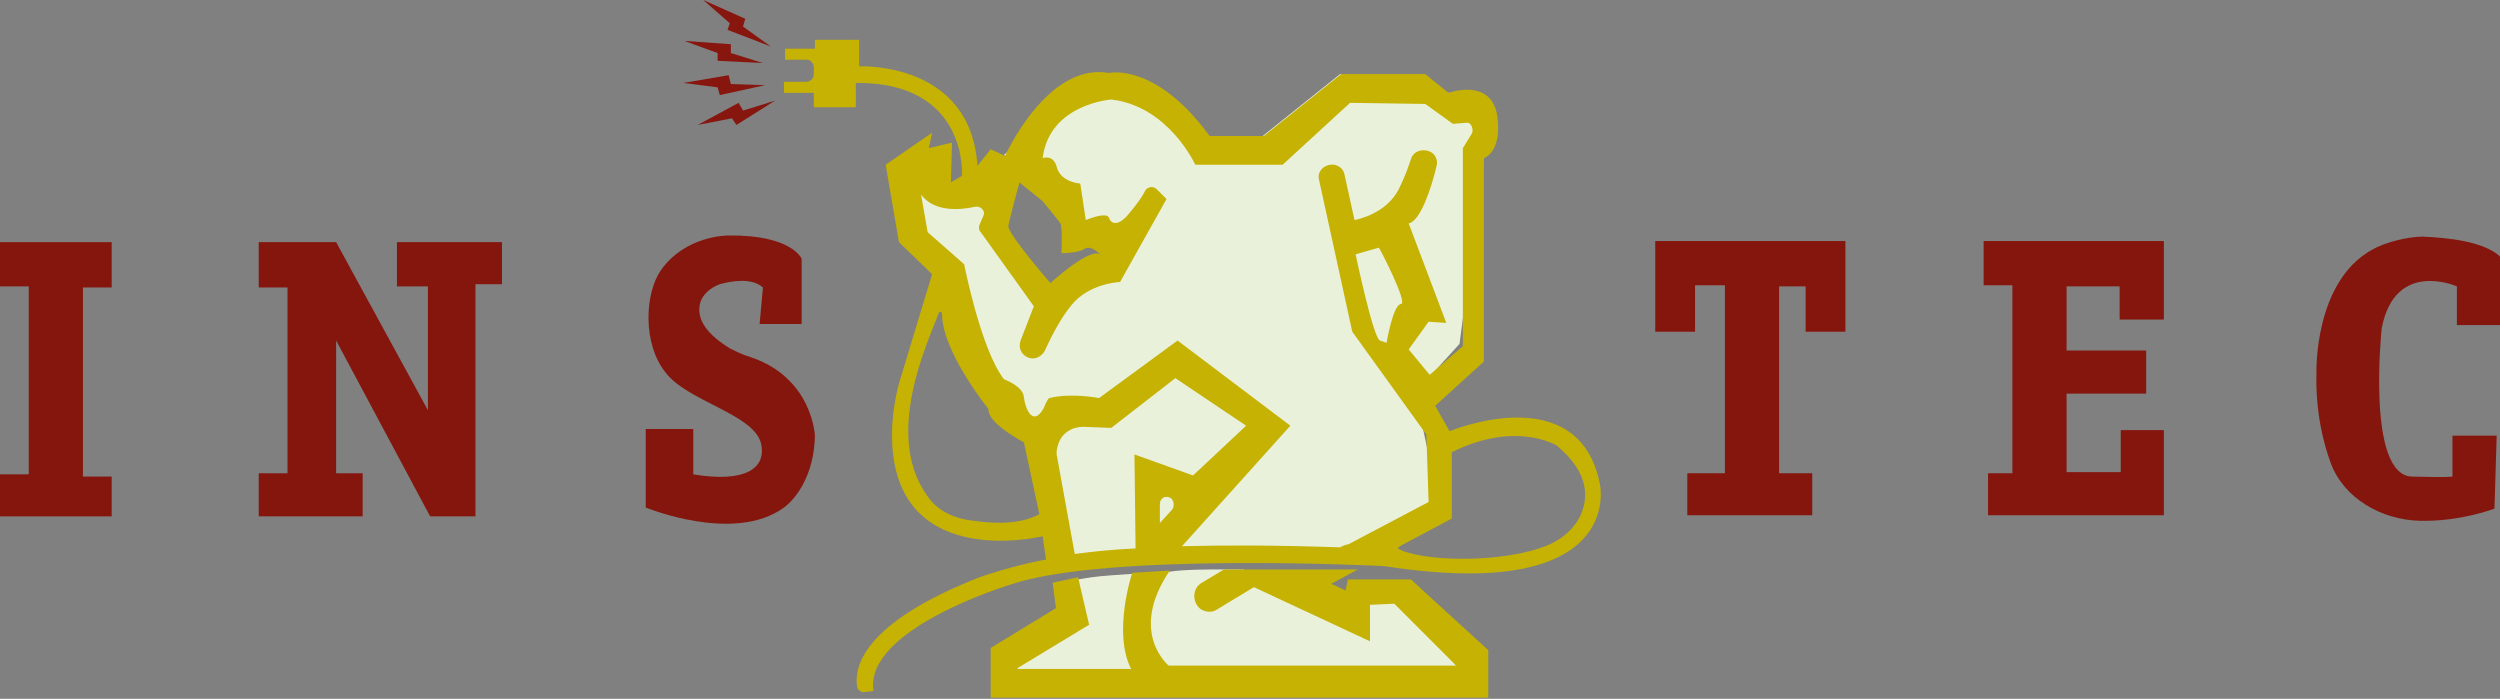<svg xmlns="http://www.w3.org/2000/svg" xmlns:xlink="http://www.w3.org/1999/xlink" id="Capa_1" x="0px" y="0px" viewBox="0 0 226.1 63.2" style="enable-background:new 0 0 226.1 63.2;" xml:space="preserve"><rect x="0" y="0" width="226.1" height="63.2" fill="#808080" stroke="none"/><style type="text/css">	.st0{fill:#EAF1DB;}	.st1{fill:#85160D;}	.st2{fill:#C5B203;}	.st3{fill:#86160E;}</style><g>	<path class="st0" d="M97.5,52.4l-5.6,8.2v1.7h40.8l-1-2.1l-4.5-6.6l-7.5,0.5l-7.3-2.6c0,0-0.1,0-1.8,0c-1.2,0-3.5,0-4.8,0.2  c-1.4,0.1-2,0.1-3.4,0.2C99.5,52.1,99.3,52.1,97.5,52.4z"></path>	<path class="st0" d="M98.2,8l-7.4,6l11.3,9.7l-8.7,3.8L89,16.7l-5.9,0.7l1.1,7.2L94.9,41l0.7,9.8h3.2l4.8-0.7h1.2  c0.2,0,1.1,0,1.3,0h16.8l3.2-1.4l3.9-3.8l-2-9.4l4-4.4l2.2-16.9V8.5L131,8.4l-9.8-1.7l-7,5.6h-4.9C109.3,12.3,101.8,7.4,98.2,8z"></path>	<polygon class="st1" points="0,21.9 0,25.9 2.6,25.9 2.6,42.9 0,42.9 0,46.7 10.1,46.7 10.1,43.1 7.5,43.1 7.5,26 10.1,26   10.1,21.9  "></polygon>	<polygon class="st1" points="23.4,21.9 23.4,26 26,26 26,42.8 23.4,42.8 23.4,46.7 32.8,46.7 32.8,42.8 30.4,42.8 30.4,30.8   38.9,46.7 43,46.7 43,25.7 45.4,25.7 45.4,21.9 35.9,21.9 35.9,25.9 38.7,25.9 38.7,37.1 30.4,21.9  "></polygon>	<path class="st1" d="M68.7,29.3h3.8v-5.9c0,0-0.9-2.2-6.7-2.1c0,0-3.8,0-6,3.1c-1.5,2.1-1.7,6.7,0.4,9.3c2,2.6,7.8,3.7,8.6,6.3  c0.6,2.3-1.3,3.7-6.1,2.9v-4.1h-4.3v7.1c0,0,8,3.3,12.5,0c0,0,2.7-1.8,2.8-6.5c0,0-0.2-5.2-5.8-7.1c-0.7-0.2-1.3-0.5-1.9-0.8  c-1.3-0.8-3.1-2.2-2.7-4c0.2-0.9,1-1.5,1.8-1.8c1.1-0.3,2.9-0.6,3.9,0.3L68.7,29.3z"></path>	<polygon class="st1" points="166.9,30 166.9,21.8 163.4,21.8 163.3,21.8 153.3,21.8 152,21.8 149.7,21.8 149.7,30 153.3,30   153.3,25.8 156,25.8 156,42.8 152.6,42.8 152.6,46.6 163.9,46.6 163.9,42.8 160.9,42.8 160.9,25.9 163.3,25.9 163.3,30  "></polygon>	<polygon class="st1" points="195.7,42.7 195.7,38.9 191.8,38.9 191.8,42.7 186.9,42.7 186.9,35.6 194.1,35.6 194.1,31.7   186.9,31.7 186.9,25.9 191.7,25.9 191.7,28.9 195.7,28.9 195.7,21.8 192.6,21.8 191.7,21.8 179.4,21.8 179.4,25.8 182,25.8   182,42.8 179.8,42.8 179.8,46.6 186.9,46.6 189.9,46.6 191.8,46.6 195.7,46.6  "></polygon>	<path class="st1" d="M221.8,39.4h4l-0.2,6.6c0,0-3.1,1.2-6.8,1.1c-3.4-0.1-6.8-2-8-5.2c-0.7-1.9-1.4-4.7-1.3-8.3c0,0-0.2-8.1,5-11  c1.2-0.7,3.3-1.2,4.6-1.2c2.2,0.1,5.5,0.4,7,1.8v6.2h-3.9v-3.5c0,0-5.6-2.5-6.8,3.8c0,0-1.4,13.2,2.7,13.4c3.5,0.1,3.6,0,3.7,0  L221.8,39.4z"></path>	<path class="st2" d="M144.7,43.8c-1.9-9.7-13.6-4.8-13.6-4.8l-1.3-2.3l4.4-4V14.3c0,0,1.7-0.5,1.2-3.9C134.8,7,131,8.4,131,8.4  l-2.1-1.7h-7.6l-7,5.6h-4.9c0,0,0,0,0,0c-4.9-6.7-9.1-5.7-9.1-5.7c-5.6-1-9.4,7.5-9.4,7.5l-1.3-0.6l-1.2,1.5  c-0.6-9.5-10.7-9-10.7-9V3.6h-4v0.8h-2.7v1h2c0.2,0,0.3,0.1,0.4,0.2c0.1,0.1,0.2,0.3,0.2,0.5v0.6c0,0.4-0.3,0.7-0.7,0.7h-2v1h2.7  v1.3h3.8l0-2.2c10.2-0.1,9.6,8.4,9.6,8.4l-1,0.6l0.1-3.6L84,13.4l0.3-1.4l-4.2,2.9l1.2,7l3,2.9l-2.7,8.9c-0.5,1.5-0.8,3.1-0.9,4.7  C80,52,94.3,48.5,94.3,48.5l0.3,2.1c-3.2,0.6-6,1.6-6,1.6c-10.7,4.2-11.3,8.2-11.1,9.8c0,0.3,0.3,0.6,0.6,0.6l0.9-0.1  c-0.9-5.6,12.3-9.6,12.3-9.6c8.6-3,33.9-1.7,33.9-1.7C147.1,54.6,144.7,43.8,144.7,43.8z M92.2,16.5l2.1,1.7c0,0,1.4,1.7,1.6,2  c0.2,0.3,0.1,2.7,0.1,2.7s1.5,0,2.1-0.4s1.5,0.6,1.5,0.6c-0.8-1-4.6,2.5-4.6,2.5s-4-4.6-3.8-5.2C91.3,19.8,92.2,16.5,92.2,16.5z   M84.3,45.4c-4.8-5.6-0.2-14.8,0.6-17.1c0.1-0.2,0.3-0.1,0.3,0.1c0,3.4,4.2,8.6,4.2,8.6c-0.1,1.3,3.2,3,3.2,3l1.4,6.5  c-2,1.1-4.8,0.8-6.6,0.5C86.3,46.8,85.1,46.3,84.3,45.4z M95.6,41.3c-0.1-0.4,0-0.8,0.1-1.1c0.3-1,1.2-1.6,2.3-1.6l2.5,0.1l5.8-4.5  l6.4,4.3l-4.8,4.5l-5.3-1.9l0.1,8.5c-2.2,0.1-4,0.3-5.5,0.5l0,0L95.6,41.3z M106,46.1l-1.1,1.2v-1.7c0-0.5,0.4-0.8,0.9-0.6  C106.1,45.1,106.3,45.7,106,46.1z M106.9,49.4l9.8-10.9l-10.2-7.7L99.4,36c0,0-2.5-0.5-4.5,0c-0.2,0.1-0.5,0.9-0.5,0.9  c-1,1.8-1.7,0-1.8-1c-0.1-1-1.8-1.6-1.8-1.6c-2.1-2.7-3.6-10.4-3.6-10.4l-3.3-2.9l-0.6-3.4c1.2,1.6,3.5,1.4,4.9,1.1  c0.5-0.1,1,0.4,0.7,0.9l-0.3,0.7c-0.1,0.2-0.1,0.5,0.1,0.7l4.8,6.7l-1.2,3.1c-0.2,0.6,0,1.2,0.6,1.5c0.6,0.3,1.3,0,1.6-0.6  c0.5-1.1,1.4-2.9,2.4-4.1c1.6-2,4.4-2.1,4.4-2.1l4.2-7.5l-0.9-0.9c-0.3-0.3-0.8-0.2-1,0.1c-0.3,0.6-0.8,1.3-1.4,2  c-1,1.3-1.7,1.1-1.9,0.5c-0.2-0.6-2.1,0.2-2.1,0.2l-0.5-3.3c0,0-1.7-0.1-2.1-1.4c-0.3-1.3-1.3-0.9-1.3-0.9c0.6-4.9,6.2-5.3,6.2-5.3  c5.2,0.6,7.6,5.9,7.6,5.9h7.9l6.1-5.6l6.8,0.1l2.5,1.8l1.3-0.1c0.4,0,0.6,0.7,0.4,1l-0.8,1.3v17.9l-3,2.6l-1.9-2.3l1.8-2.5l1.6,0.1  l-3.4-9c1.1-0.2,2.1-3.4,2.5-5.1c0.2-0.6-0.1-1.2-0.6-1.4l0,0c-0.7-0.3-1.5,0-1.7,0.7c-0.2,0.6-0.5,1.5-1,2.5c-1.1,2.5-4.1,3-4.1,3  l-0.9-4.1c-0.1-0.6-0.7-1-1.3-0.9c-0.7,0.1-1.2,0.7-1,1.4l3,13.7l6.7,9.3l0.2,6.1l-7.2,3.8c-0.5,0.1-0.8,0.3-0.8,0.3  C115.3,49.3,110.7,49.3,106.9,49.4z M126.7,27.5c-0.7,0-1.3,3.5-1.3,3.5s0,0-0.6-0.2c-0.6-0.2-2.2-7.8-2.2-7.8l2.1-0.6  C124.7,22.3,127.4,27.5,126.7,27.5z M126.6,49.4l4.7-2.5l0-6c5.8-2.9,9.5-0.6,9.5-0.6c3.1,2.6,2.8,4.9,2.1,6.4  c-0.6,1.2-1.7,2.1-2.9,2.6c-4.1,1.7-11.5,1.5-13.6,0.3"></path>	<path class="st2" d="M95.2,52.7l0.3,2.3l-5.9,3.6v4.5h45v-4.3l-7-6.4h-5.7l-0.2,1l-1.3-0.6l2.4-1.3c0,0-4.7,0-6.4,0  c-1.3,0-5.7,0-5.7,0l-2,1.2c-0.9,0.5-0.9,1.8-0.1,2.4l0,0c0.5,0.3,1.1,0.3,1.5,0l3.3-2l10.5,4.9v-3.3l2.2-0.1l5.6,5.6h-26  c0,0-3.7-3,0.1-8.6l-3.4,0.2c0,0-1.8,5.4-0.1,8.7H91.9l6.6-4l-1-4.3L95.2,52.7z"></path>	<g>		<polygon class="st3" points="63.6,0 66,2.1 65.8,2.7 69.7,4.2 67.2,2.4 67.4,1.7   "></polygon>		<polygon class="st3" points="61.9,3.7 64.9,4.8 64.9,5.5 69,5.7 66.1,4.8 66.1,4   "></polygon>		<polygon class="st3" points="61.8,7.5 64.9,7.9 65.1,8.6 69.2,7.7 66.1,7.6 65.9,6.8   "></polygon>		<polygon class="st3" points="63.1,11.3 66.2,10.7 66.6,11.3 70.1,9.1 67.2,10 66.8,9.3   "></polygon>	</g></g></svg>